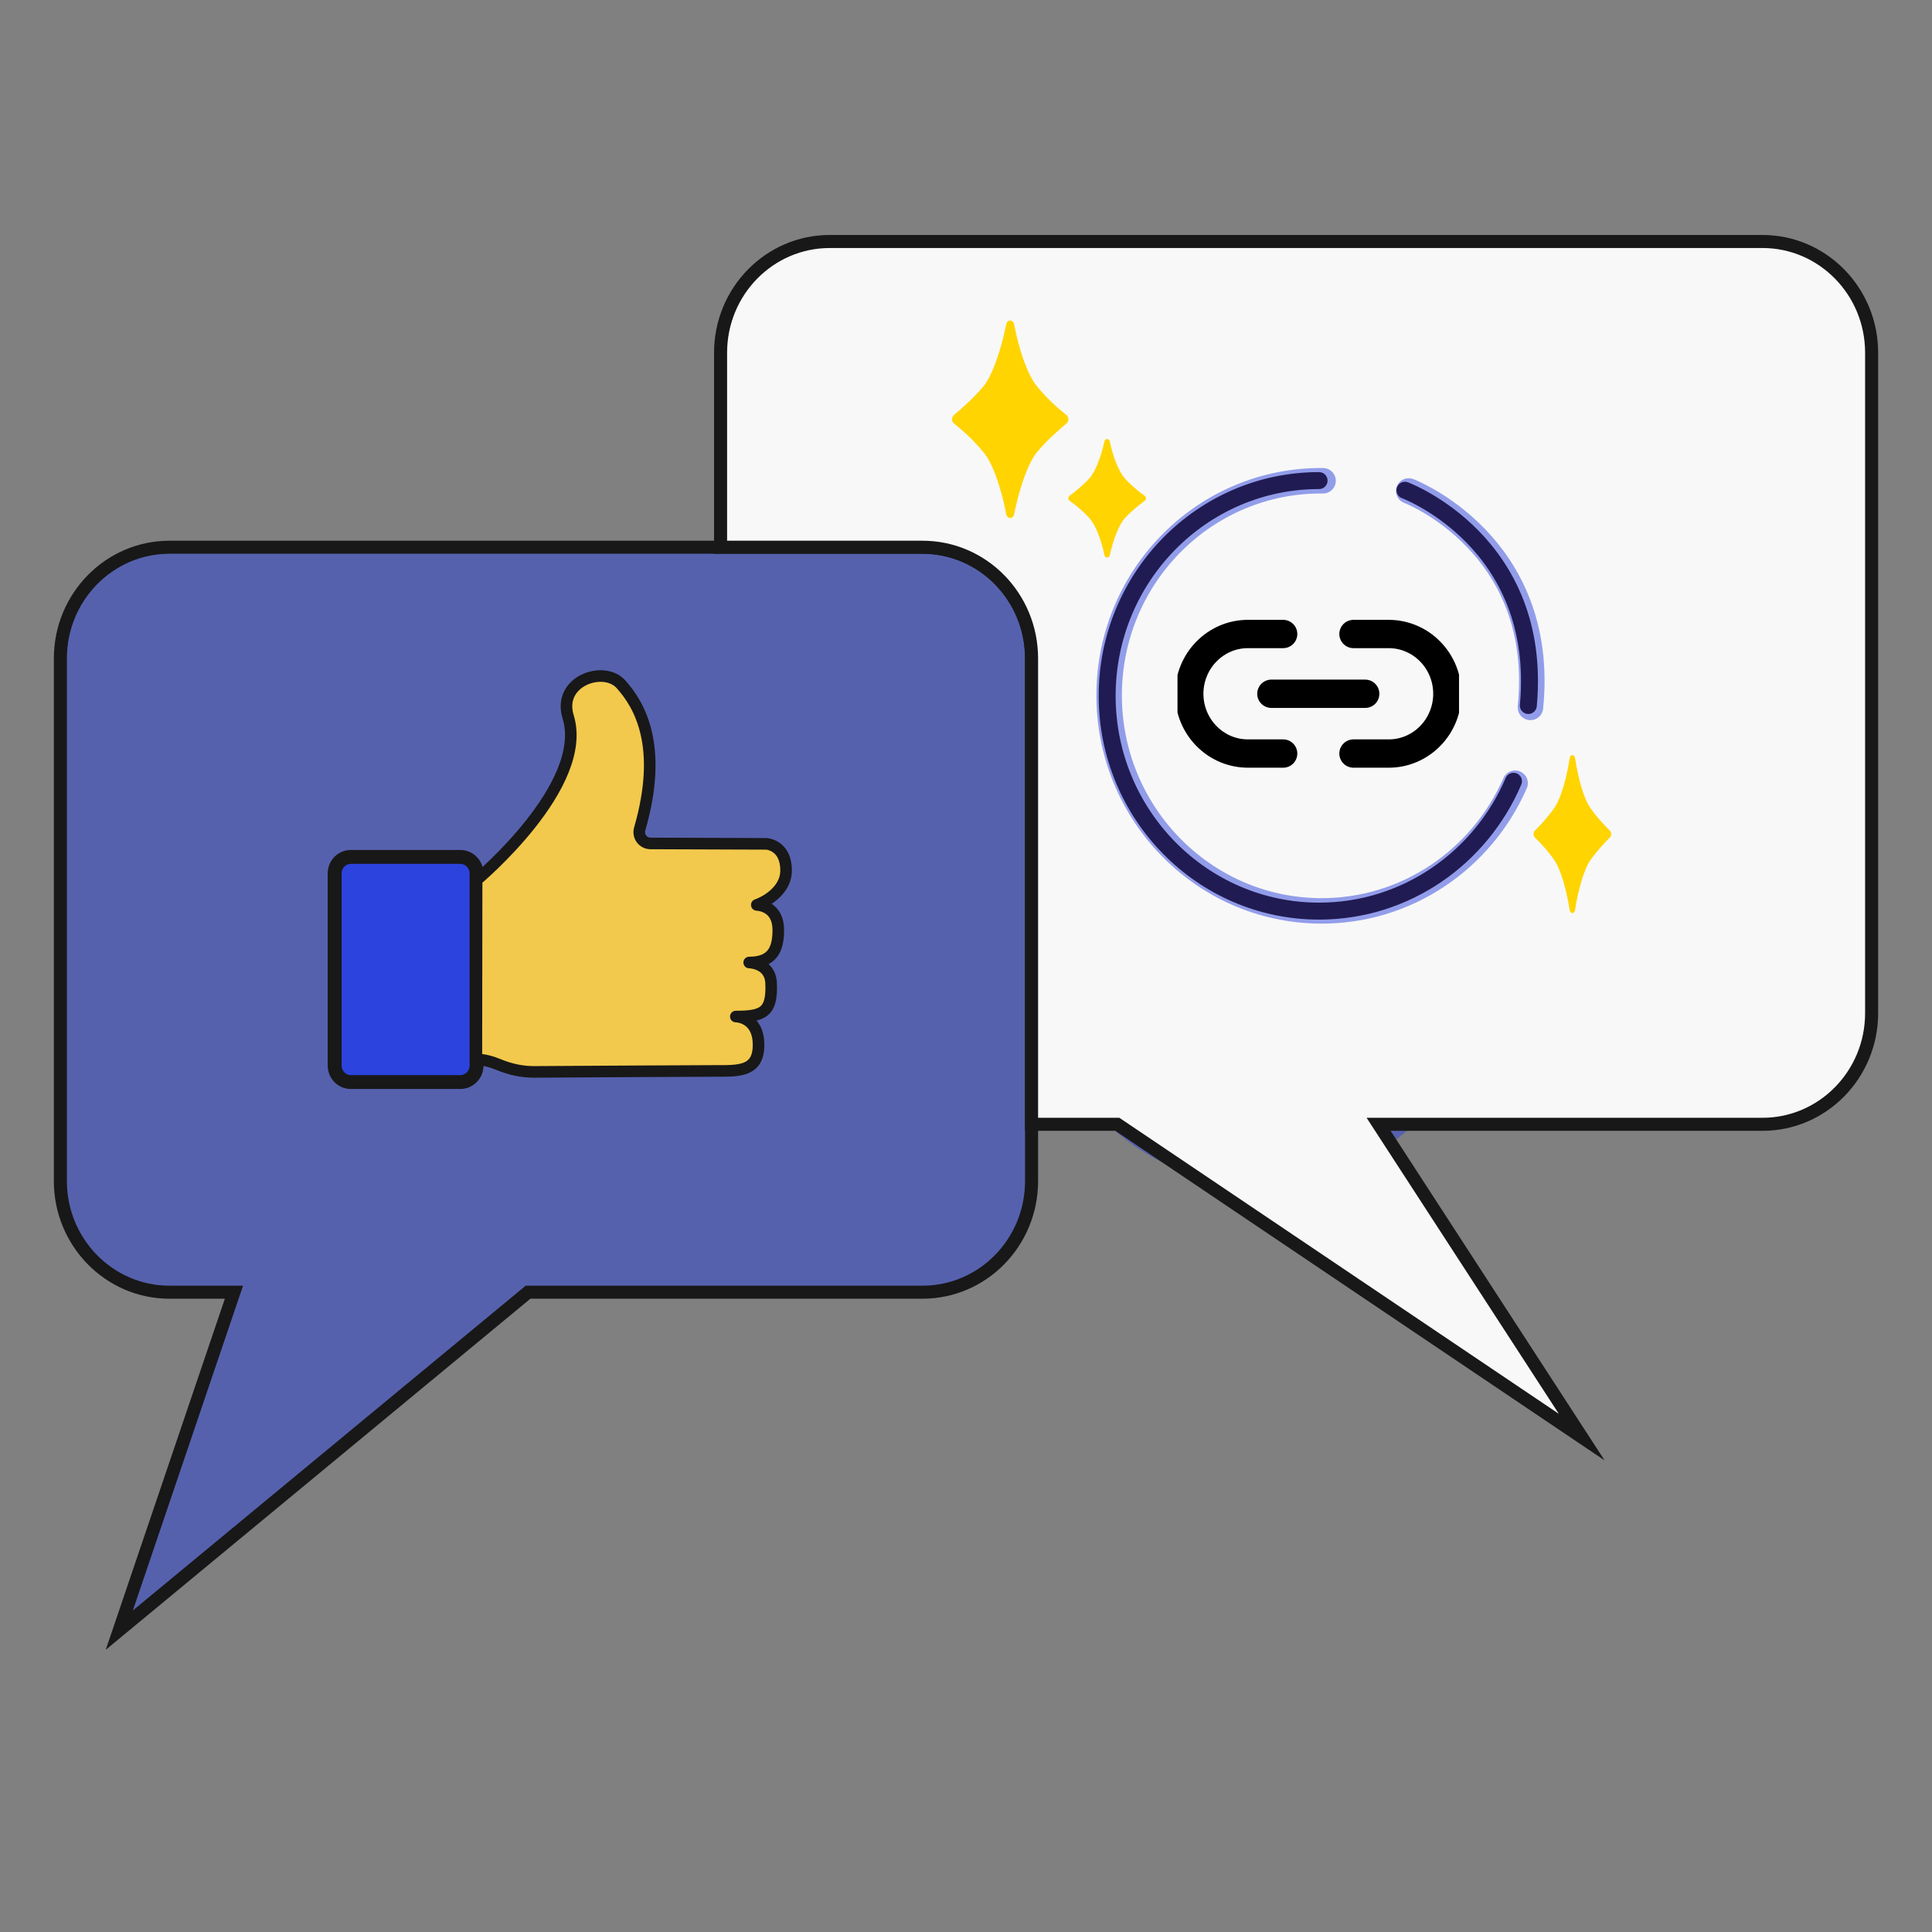 <svg width="32" height="32" viewBox="0 0 32 32" fill="none" xmlns="http://www.w3.org/2000/svg">
<rect x="0" y="0" width="32" height="32" fill="#808080" stroke="none"/>
<path d="M24.088 17.318C23.536 18.574 22.288 19.444 20.848 19.427C18.914 19.405 17.358 17.792 17.377 15.83C17.397 13.863 18.985 12.291 20.92 12.314" stroke="#2C43DD" stroke-opacity="0.5" stroke-width="0.418" stroke-miterlimit="10" stroke-linecap="round" stroke-linejoin="round"/>
<path d="M22.339 12.48C22.339 12.48 24.621 13.356 24.344 16.063" stroke="#2C43DD" stroke-opacity="0.5" stroke-width="0.418" stroke-miterlimit="10" stroke-linecap="round" stroke-linejoin="round"/>
<path d="M1 10.906V19.562C1 20.578 1.81 21.403 2.807 21.403H3.875L1.976 27L8.746 21.403H15.278C16.278 21.403 17.086 20.578 17.086 19.562V10.906C17.086 9.889 16.278 9.064 15.278 9.064H2.807C1.81 9.064 1 9.889 1 10.906Z" fill="#2C43DD" fill-opacity="0.5" stroke="#181818" stroke-width="0.216" stroke-miterlimit="10"/>
<path d="M5.543 14.465V17.65C5.543 17.801 5.662 17.922 5.81 17.922H7.625C7.771 17.922 7.893 17.801 7.893 17.65V14.465C7.893 14.316 7.771 14.193 7.625 14.193H5.81C5.662 14.193 5.543 14.316 5.543 14.465Z" fill="#2C43DD"/>
<path d="M5.543 17.65V14.465C5.543 14.316 5.662 14.193 5.81 14.193H7.625C7.771 14.193 7.893 14.316 7.893 14.465V17.65C7.893 17.801 7.771 17.922 7.625 17.922H5.81C5.662 17.922 5.543 17.801 5.543 17.65Z" fill="#2C43DD"/>
<path d="M5.658 14.465V17.65H5.428V14.465H5.658ZM5.658 17.65C5.658 17.739 5.728 17.807 5.81 17.807V18.037C5.597 18.037 5.428 17.862 5.428 17.65H5.658ZM5.81 17.807H7.625V18.037H5.81V17.807ZM7.625 17.807C7.706 17.807 7.778 17.739 7.778 17.65H8.008C8.008 17.863 7.837 18.037 7.625 18.037V17.807ZM7.778 17.65V14.465H8.008V17.65H7.778ZM7.778 14.465C7.778 14.378 7.706 14.308 7.625 14.308V14.078C7.837 14.078 8.008 14.255 8.008 14.465H7.778ZM7.625 14.308H5.81V14.078H7.625V14.308ZM5.81 14.308C5.728 14.308 5.658 14.377 5.658 14.465H5.428C5.428 14.255 5.596 14.078 5.81 14.078V14.308Z" fill="#181818"/>
<path d="M12.535 14.988C12.618 14.992 12.891 15.042 12.891 15.404C12.891 15.729 12.79 15.942 12.409 15.942C12.409 15.942 12.758 15.946 12.772 16.285C12.792 16.765 12.64 16.837 12.188 16.837C12.188 16.837 12.564 16.837 12.564 17.307C12.564 17.754 12.235 17.738 11.852 17.738C11.552 17.738 9.66 17.749 8.855 17.754C8.651 17.756 8.449 17.712 8.259 17.633C8.15 17.588 8.018 17.548 7.89 17.548L7.894 14.576C7.894 14.576 9.763 13.014 9.41 11.872C9.228 11.277 9.999 11.018 10.283 11.331C10.59 11.671 10.993 12.351 10.596 13.729C10.56 13.848 10.648 13.968 10.771 13.97L12.696 13.977C12.696 13.977 13.02 13.995 13.02 14.417C13.02 14.791 12.6 14.968 12.535 14.988Z" fill="#F2C94C" stroke="#181818" stroke-width="0.192" stroke-miterlimit="10" stroke-linecap="round" stroke-linejoin="round"/>
<path d="M18.567 18.533L25.819 23.418L22.744 18.681L22.635 18.515H22.834H29.193C30.129 18.515 30.892 17.74 30.892 16.781V5.842C30.892 4.883 30.129 4.108 29.193 4.108H13.743C12.806 4.108 12.043 4.883 12.043 5.842V8.957H15.279C16.34 8.957 17.194 9.832 17.194 10.906V18.515H18.507H18.54L18.567 18.533Z" fill="#F2C94C" stroke="#181818" stroke-width="0.216"/>
<path d="M11.935 5.842V9.064H15.279C16.279 9.064 17.086 9.889 17.086 10.906V18.622H18.507L26.198 23.803L22.834 18.622H29.193C30.19 18.622 31 17.797 31 16.781V5.842C31 4.825 30.19 4 29.193 4H13.743C12.745 4 11.935 4.825 11.935 5.842Z" fill="#F8F8F8" stroke="#181818" stroke-width="0.216" stroke-miterlimit="10"/>
<path d="M17.175 6.398C17.341 6.604 17.546 6.783 17.662 6.872C17.706 6.907 17.706 6.982 17.662 7.016C17.546 7.113 17.341 7.291 17.175 7.49C17.02 7.682 16.881 8.101 16.798 8.513C16.782 8.602 16.682 8.602 16.665 8.513C16.588 8.101 16.449 7.682 16.289 7.49C16.123 7.284 15.918 7.106 15.802 7.016C15.758 6.982 15.758 6.907 15.802 6.872C15.918 6.776 16.123 6.598 16.289 6.398C16.444 6.206 16.582 5.787 16.665 5.376C16.682 5.286 16.782 5.286 16.798 5.376C16.876 5.787 17.014 6.199 17.175 6.398Z" fill="#FFD400"/>
<path d="M18.633 7.925C18.743 8.049 18.88 8.156 18.957 8.21C18.987 8.23 18.987 8.276 18.957 8.296C18.88 8.354 18.743 8.461 18.633 8.58C18.529 8.696 18.437 8.947 18.382 9.194C18.371 9.248 18.304 9.248 18.293 9.194C18.241 8.947 18.149 8.696 18.042 8.58C17.931 8.457 17.795 8.35 17.718 8.296C17.688 8.276 17.688 8.23 17.718 8.21C17.795 8.152 17.931 8.045 18.042 7.925C18.145 7.81 18.238 7.559 18.293 7.312C18.304 7.258 18.371 7.258 18.382 7.312C18.433 7.559 18.526 7.806 18.633 7.925Z" fill="#FFD400"/>
<path d="M26.338 13.377C26.447 13.537 26.588 13.684 26.665 13.758C26.692 13.784 26.692 13.845 26.665 13.871C26.588 13.945 26.452 14.092 26.338 14.252C26.234 14.406 26.139 14.74 26.089 15.068C26.08 15.141 26.007 15.141 25.998 15.068C25.944 14.734 25.853 14.406 25.748 14.252C25.64 14.092 25.499 13.945 25.422 13.871C25.395 13.845 25.395 13.784 25.422 13.758C25.499 13.684 25.635 13.537 25.748 13.377C25.853 13.223 25.948 12.889 25.998 12.561C26.007 12.488 26.08 12.488 26.089 12.561C26.139 12.889 26.23 13.223 26.338 13.377Z" fill="#FFD400"/>
<path d="M25.095 12.972C24.545 14.23 23.296 15.102 21.854 15.087C19.916 15.067 18.355 13.453 18.371 11.488C18.388 9.518 19.976 7.942 21.914 7.963" stroke="#2C43DD" stroke-opacity="0.5" stroke-width="0.422" stroke-miterlimit="10" stroke-linecap="round" stroke-linejoin="round"/>
<path d="M23.333 8.132C23.333 8.132 25.623 9.007 25.349 11.717" stroke="#2C43DD" stroke-opacity="0.5" stroke-width="0.422" stroke-miterlimit="10" stroke-linecap="round" stroke-linejoin="round"/>
<path d="M25.068 12.94C24.529 14.205 23.289 15.091 21.848 15.091C19.912 15.091 18.338 13.492 18.338 11.526C18.338 9.554 19.912 7.96 21.848 7.96" stroke="#211B53" stroke-width="0.281" stroke-miterlimit="10" stroke-linecap="round" stroke-linejoin="round"/>
<path d="M23.27 8.12C23.27 8.12 25.564 8.972 25.314 11.685" stroke="#211B53" stroke-width="0.281" stroke-miterlimit="10" stroke-linecap="round" stroke-linejoin="round"/>
<g clip-path="url(#clip0_234_3273)">
<path d="M21.253 10.501H20.67C20.542 10.501 20.416 10.526 20.298 10.576C20.18 10.626 20.073 10.699 19.983 10.791C19.892 10.883 19.821 10.992 19.772 11.112C19.723 11.232 19.698 11.361 19.698 11.491C19.698 11.621 19.723 11.75 19.772 11.87C19.821 11.99 19.892 12.099 19.983 12.191C20.073 12.283 20.18 12.356 20.298 12.406C20.416 12.456 20.542 12.481 20.67 12.481H21.253M22.418 12.481H23.001C23.129 12.481 23.255 12.456 23.373 12.406C23.491 12.356 23.598 12.283 23.688 12.191C23.87 12.006 23.973 11.754 23.973 11.491C23.973 11.228 23.87 10.976 23.688 10.791C23.506 10.605 23.259 10.501 23.001 10.501H22.418" stroke="black" stroke-width="0.469" stroke-linecap="round" stroke-linejoin="round"/>
<path d="M22.612 11.491H21.058" stroke="black" stroke-width="0.469" stroke-linecap="round" stroke-linejoin="round"/>
</g>
<defs>
<clipPath id="clip0_234_3273">
<rect width="4.663" height="4.754" fill="white" transform="matrix(-1 0 0 1 24.166 9.114)"/>
</clipPath>
</defs>
</svg>
